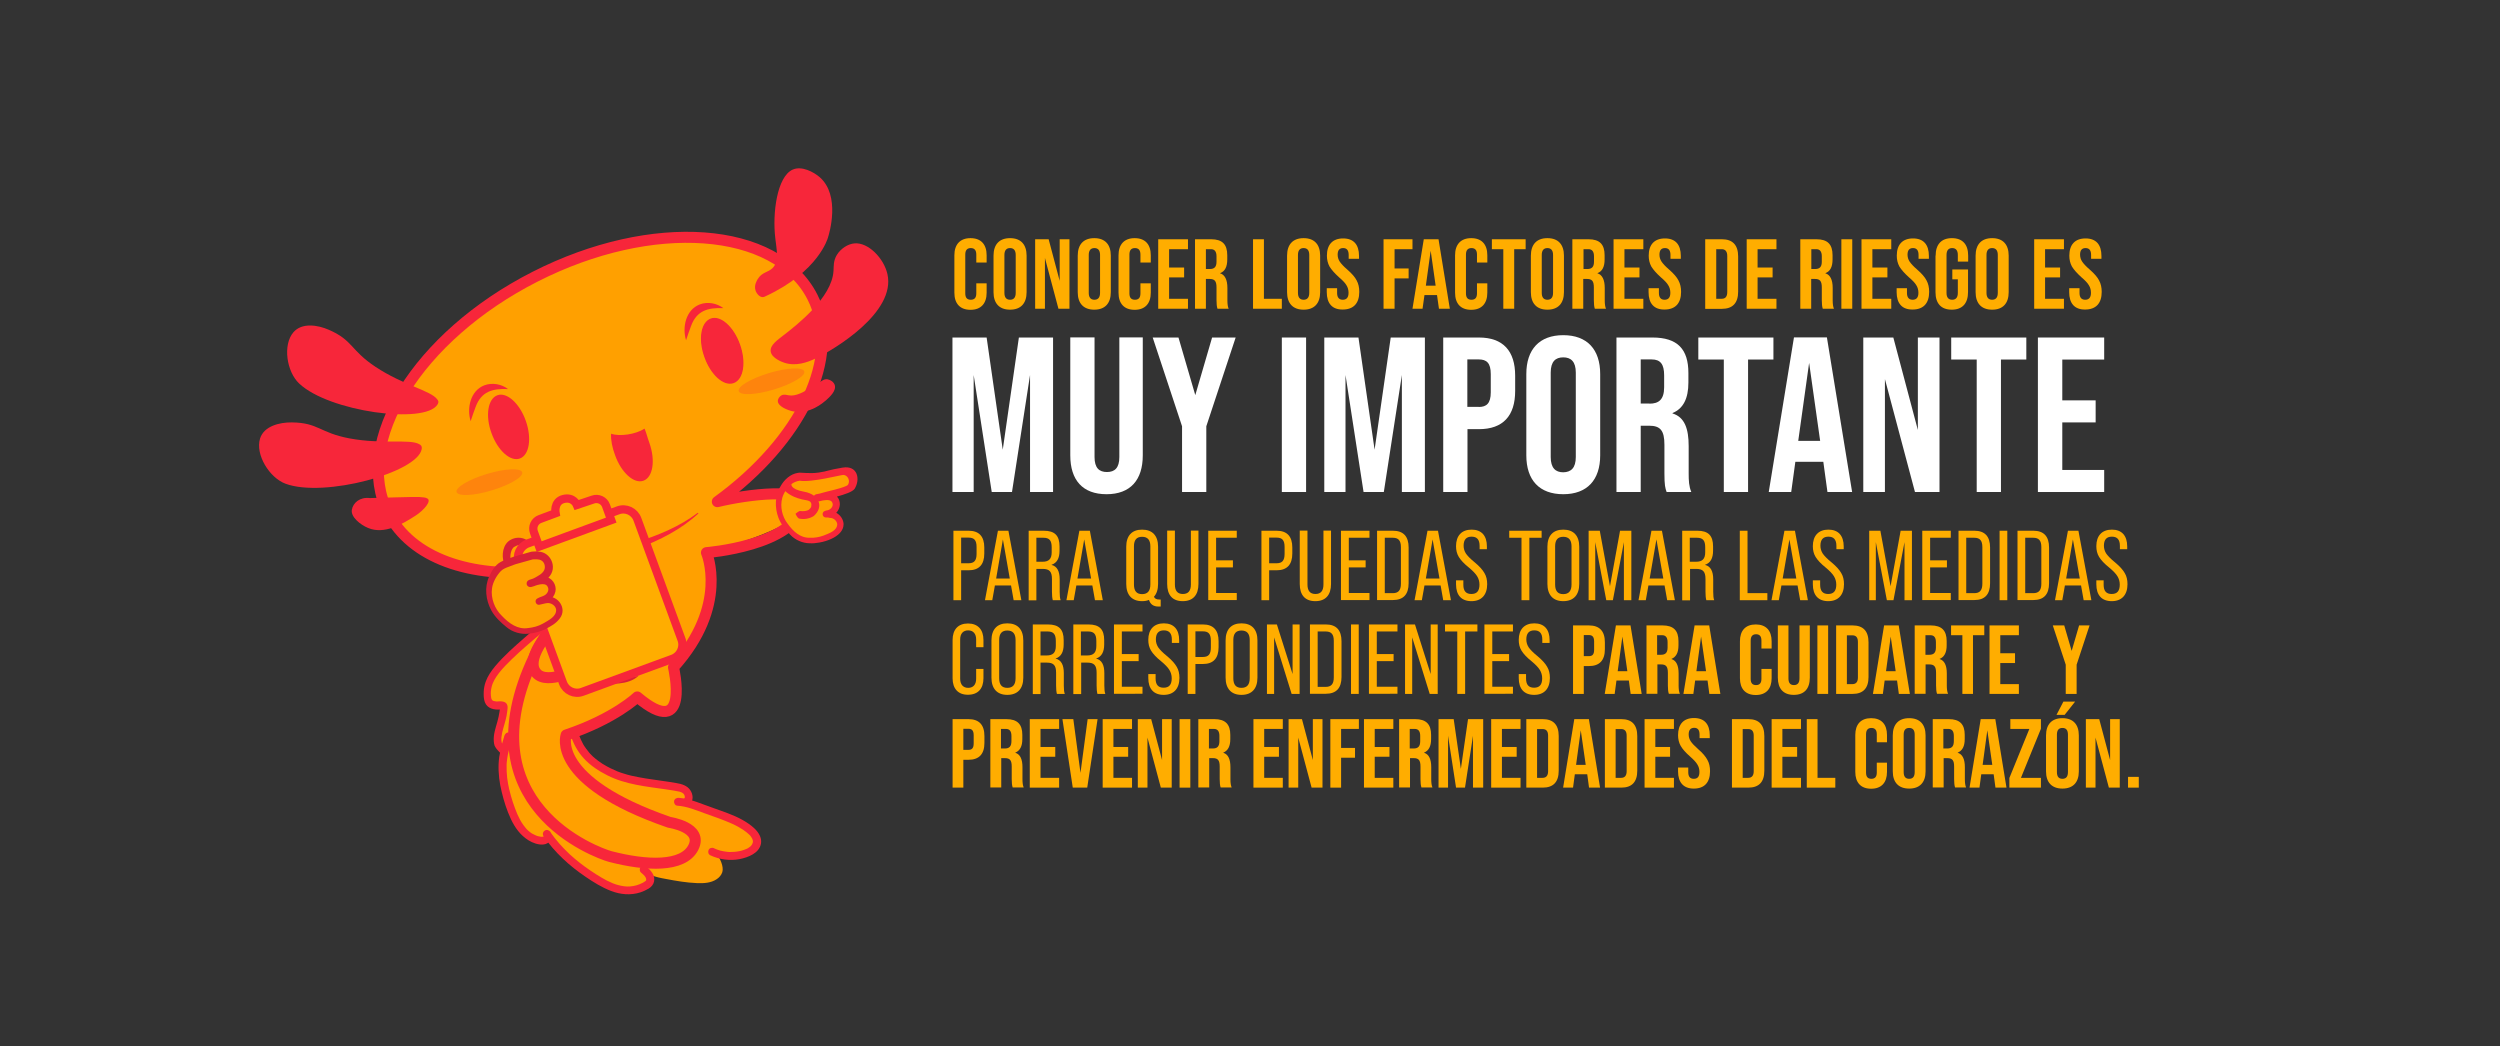<?xml version="1.0" encoding="utf-8"?>
<!-- Generator: Adobe Illustrator 25.0.0, SVG Export Plug-In . SVG Version: 6.00 Build 0)  -->
<svg version="1.1" id="Layer_1" xmlns="http://www.w3.org/2000/svg" xmlns:xlink="http://www.w3.org/1999/xlink" x="0px" y="0px"
	 viewBox="0 0 1814 759" style="enable-background:new 0 0 1814 759;" xml:space="preserve">
<rect x="0" y="0" width="1814" height="759" fill="#333333" stroke="none"/>
<style type="text/css">
	.st0{fill:#FFA000;}
	.st1{fill:none;stroke:#F7263A;stroke-width:8;stroke-linecap:round;stroke-linejoin:round;stroke-miterlimit:10;}
	.st2{fill:none;stroke:#F7263A;stroke-width:8;stroke-miterlimit:10;}
	.st3{fill:#F7263A;}
	.st4{opacity:0.23;fill:#F7263A;}
	.st5{fill:#DA2037;}
	.st6{fill:#DA2037;stroke:#F7263A;stroke-miterlimit:10;}
	.st7{fill:#FFAD00;stroke:#F7263A;stroke-width:6;stroke-miterlimit:10;}
	.st8{fill:#FFAD00;}
	.st9{fill:#FFFFFF;}
</style>
<g>
	<path class="st0" d="M377.9,600.9c3.4,4.4,8.2,8,13.7,8.9c1.5,0.3,3.2,0.3,4.5-0.6c0.6-0.4,1.1-1.2,1.3-2l1.6,0.8
		c9.2,12.3,21.4,22.3,34.6,30.3c6.6,4,13.8,7.6,21.5,7.7c4.8,0.1,9.6-1.1,13.7-3.6c0.9-0.5,1.7-1.1,2.3-2c1.1-1.6,0.8-3.8-0.1-5.4
		l1.1-0.2c3.5,1.6,7.4,2.3,11.2,3c7.4,1.4,14.9,2.7,22.5,3c5,0.2,10.2-0.1,14.3-2.9c1.8-1.2,3.3-2.9,4-5c1.3-4.2-1.8-10.3-4.4-14
		c7.1,2.5,15.1,2.4,22.1-0.4c3.6-1.4,7.3-4.2,7.5-8c0.2-3-1.9-5.7-4.2-7.8c-6.4-5.8-14.8-8.9-22.9-11.9c-4.5-1.7-9.1-3.3-13.6-5
		c-3.9-1.4-7.9-2.9-12-3.7l-0.7-1.4l2.5,0.7c2.2-2,1.4-6-0.9-8c-2.3-2-5.5-2.5-8.4-3c-14.9-2.5-32.2-3.5-45.7-10
		c-13.5-6.6-23.4-16.4-27.6-30.8l-9.1-84c-6.3,3.8-12,8.5-17.6,13.3c-8.5,7.2-17,14.5-24.6,22.7c-4,4.2-7.8,8.9-9.5,14.4
		c-1,3.1-1.3,6.5-0.9,9.8c0.2,1.2,0.4,2.4,1.1,3.4c1.7,2.4,5.1,2.6,8,2.3c1-0.1,2.4,0,2.7,0.9c0.1,0.3,0.1,0.5,0,0.8
		c-0.2,3.1-0.7,6.1-1.5,9c-1.5,5.6-3.9,11.3-2.6,16.9c0.3,1.2,3.3,4.6,4.4,5.1l0,0c-0.5,2.2-0.9,4.4-1.2,6.6
		c-1.3,11.8,1.5,23.7,5.5,34.8C372.3,591.3,374.5,596.5,377.9,600.9"/>
	<path class="st0" d="M387.5,476.8c0,0,8.1-21,27.8-36.3c0,0-57.3,37.1-22.7-26c-51.1,5.2-94.1-9.4-110.9-42.3
		c-26.2-51.4,21.5-128.2,106.5-171.4c85-43.3,175.1-36.7,201.3,14.7c22,43.2-8.2,104.4-69,148.5c23.2-3.2,66.9-7.3,62.4,4.5
		c-6.1,16-70.3,32.4-70.3,32.4s16.7,38.2-23.9,83.2c0,0,12.8,54.4-26.3,21.5c0,0-16.3,15.8-51.6,27.6c0,0-12.2,33.3,74.9,63.4
		c0,0,24.8,3.6,17.4,18.2c-7.4,14.6-34.1,13.4-60.3,6.6C432.9,618.8,336.5,583.9,387.5,476.8"/>
	<path class="st1" d="M387.5,476.8c0,0,8.1-21,27.8-36.3c0,0-57.3,37.1-22.7-26c-51.1,5.2-94.1-9.4-110.9-42.3
		c-26.2-51.4,21.5-128.2,106.5-171.4c85-43.3,175.1-36.7,201.3,14.7c22,43.2-8.2,104.4-69,148.5c22.6-5.5,64-10.3,61.8,2.2
		c-5.3,29.7-69.7,34.8-69.7,34.8s16.7,38.2-23.9,83.2c0,0,12.8,54.4-26.3,21.5c0,0-16.3,15.8-51.6,27.6c0,0-12.2,33.3,74.9,63.4
		c0,0,24.8,3.6,17.4,18.2c-7.4,14.6-34.1,13.4-60.3,6.6C432.9,618.8,336.5,583.9,387.5,476.8z"/>
	<path class="st0" d="M421.5,484.4c0,0-24.2,13.4-32.3,4c-8.1-9.5,5.7-27.8,22.3-44.8"/>
	<path class="st2" d="M421.5,484.4c0,0-24.2,13.4-32.3,4c-8.1-9.5,5.7-27.8,22.3-44.8"/>
	<path class="st3" d="M304.2,322.3c-6.9-4-26.4,0.3-50.6-4.2c-21.8-4.1-22.5-11.4-41.9-11.6c-8.7-0.1-20.2,2.6-23,11.7
		c-3.6,11.6,6.8,28.5,18.5,32.8c28.1,10.4,96-8.2,98.8-25.2C306.3,323.4,305.2,322.9,304.2,322.3"/>
	<path class="st3" d="M317.2,289.7c-4.8-6.4-24.3-10-44.7-23.5c-18.4-12.2-16.2-19.2-33.9-26.9c-8-3.5-19.5-5.4-25.7,1.8
		c-7.9,9.2-4.9,28.7,4.2,37.2c21.7,20.5,91.1,29.8,100.3,15.3C318.7,291.5,317.9,290.6,317.2,289.7"/>
	<path class="st3" d="M268.4,361.4c-7.3-0.9-12.2,3.4-13.1,8.5c-0.9,5.1,6,10.8,11.8,13.2c11.7,4.9,24.6-2.6,34.5-9
		c6-3.9,12-10.8,8.3-12.5c-1.2-0.8-3.6-0.7-5.9-1C301.9,360.4,269,361.4,268.4,361.4"/>
	<path class="st3" d="M548.2,210.7c-1.2-3.7,1-7.2,1.6-8.2c3.1-5.1,7.5-4.8,10.7-7.9c5.1-4.9,2.9-14.1,2.1-21.4
		c-2.3-18.7,1.3-45,12.5-50.1c6.6-3,15.3,1.7,19.6,5.4c15.4,13.3,7,41.2,6,44.1c0,0-6.6,24.5-45.3,42.4c-0.3,0.1-1,0.6-2,0.6
		C551.1,215.6,548.9,213,548.2,210.7"/>
	<path class="st3" d="M591.2,279.6c-7.9,4.8-13.6,8.3-19.2,7.2c-1.2-0.2-3.2-0.9-5,0.1c-1.5,0.8-2.7,2.7-2.6,4.3
		c0.2,3.6,6.7,6.4,11.1,7.3c12.1,2.4,22-6.5,23.8-8c2.6-2.3,7.7-6.9,6.4-11.1c-0.7-2.2-3-3.8-5.3-4.2
		C597.6,274.8,596.1,276.7,591.2,279.6"/>
	<path class="st3" d="M404.9,443.7c-8.7,5.3-16.4,12.1-24,18.8c-7.5,6.5-15.1,13.2-21.6,20.9c-2.8,3.4-5.4,7.1-6.9,11.3
		c-0.8,2.3-1.3,4.6-1.4,7c-0.1,2.5-0.1,5.4,0.8,7.8c1.8,4.7,6.8,5.7,11.3,5.3c0.2,0,0.5,0,0.7-0.1c0.8-0.1-0.6,0,0.2,0
		c0.2,0,0.4,0.2-0.1,0c-0.4-0.2-1.2-1-1-1.6c-0.2,0.4-0.1,1.2-0.2,1.6c-0.1,0.7-0.2,1.3-0.3,2c-0.3,2.3-0.9,4.6-1.5,6.9
		c-1.3,4.7-3,9.4-2.6,14.3c0.1,1,0.2,2.2,0.6,3.2c0.4,0.9,0.9,1.6,1.5,2.4c1.2,1.4,2.5,3.1,4.2,3.9c1.4,0.7,3.3,0,3.8-1.5
		c0.6-1.5,0-3.1-1.5-3.8c-0.4-0.2,0.6,0.5,0.2,0.1c-0.1-0.1-0.2-0.1-0.2-0.2c-0.3-0.2-0.5-0.4-0.8-0.7c-0.1-0.1-0.2-0.2-0.4-0.4
		c0.5,0.5,0.1,0.1,0,0c-0.3-0.3-0.5-0.6-0.8-0.9c-0.2-0.3-0.4-0.5-0.6-0.8c-0.1-0.1-0.2-0.3-0.3-0.5c-0.4-0.5,0.3,0.5,0.1,0.2
		c0,0-0.1-0.3-0.1-0.3c0.1,0,0.1,0.7,0,0c-0.1-0.5-0.1-1-0.2-1.6c0-0.5,0-0.9,0-1.4c0,0.6,0-0.4,0-0.4c0-0.2,0-0.5,0.1-0.7
		c0.1-1,0.3-2,0.5-3c0.4-2,1.1-4,1.6-5.9c0.6-2.1,1.2-4.2,1.6-6.4c0.2-1.1,0.4-2.3,0.5-3.4c0.2-1.4,0.4-2.8,0-4.1
		c-0.8-2.7-3.8-2.9-6.2-2.8c-0.4,0-0.9,0.1-1.3,0.1c-0.1,0-0.9,0-0.3,0c-0.2,0-0.4,0-0.6-0.1c-0.4,0-0.8-0.2-1.2-0.2
		c-0.4-0.1,0.6,0.3-0.1,0c-0.2-0.1-0.4-0.2-0.7-0.3c-0.6-0.3,0.3,0.3-0.2-0.1c-0.1-0.1-0.2-0.2-0.4-0.3c0.5,0.4,0-0.1-0.1-0.2
		c-0.5-0.7,0,0.1-0.2-0.3c-0.1-0.3-0.2-0.5-0.3-0.8c0.1,0.4-0.1-0.3-0.1-0.4c-0.1-0.6-0.2-1.1-0.2-1.7c-0.2-2.1,0-3.8,0.5-6
		c0.8-3.7,3-7.2,5.4-10.3c2.8-3.6,6-6.8,9.3-10c3.3-3.2,6.8-6.4,10.4-9.5c4.1-3.6,8.3-7.2,12.6-10.7c4.3-3.5,8.7-6.9,13.4-9.8
		c1.3-0.8,1.6-2.9,0.6-4.1C407.9,443,406.3,442.8,404.9,443.7"/>
	<path class="st3" d="M366,533.8c-2,6.7-3.9,13.4-4.2,20.3c-0.3,7.1,0.6,14,2.3,20.8c1.6,6.6,3.7,13.2,6.6,19.4
		c2.9,6.2,6.9,11.8,12.9,15.5c3,1.8,6.7,3.2,10.3,3c2.4-0.1,4.5-1.3,5.7-3.4c1-1.8,1-4.4-0.4-6c-1-1.1-2.7-1.7-4.1-0.6
		c-1.3,1-1.6,2.7-0.6,4.1c8.1,11.7,18.7,21.4,30.4,29.3c5.7,3.9,11.8,7.7,18.3,10.2c6.9,2.7,14.3,3.4,21.5,1.1
		c2.1-0.7,4-1.6,5.9-2.7c2-1.2,3.5-2.9,4-5.2c1-4.6-2.5-8.2-5.7-10.9c-1.2-1-3.2-0.8-4.1,0.4c-0.9,1.3-0.8,3.1,0.4,4.1
		c0.6,0.5,1.2,1,1.8,1.6c0.4,0.4,0.9,0.9,1.3,1.6c0.1,0.1,0.3,0.7,0.2,0.3c-0.2-0.3,0.1,0.2,0.1,0.3c0.1,0.2,0.3,0.9,0.2,0.4
		c0.1,0.3,0.1,0.7,0.1,1c0-0.5-0.1,0.3-0.1,0.5c0.2-0.6,0,0-0.1,0c0.1,0,0.4-0.6,0,0.1c0,0-0.4,0.4-0.1,0.1
		c-0.1,0.1-0.2,0.2-0.4,0.3c-0.3,0.2-0.6,0.4-0.9,0.6c-0.2,0.1-0.4,0.2-0.5,0.3c-0.9,0.5,0.2-0.1-0.3,0.2c-1.5,0.8-3.1,1.4-4.7,1.9
		c-1.3,0.4-2.9,0.6-4.5,0.8c-1.8,0.1-2.6,0.1-4.3-0.1c-1.5-0.2-3-0.5-4.5-0.9c-0.2-0.1-0.4-0.1-0.6-0.2c-0.5-0.1,0.3,0.1-0.1,0
		c-0.3-0.1-0.7-0.2-1-0.3c-0.7-0.3-1.5-0.5-2.2-0.8c-2.9-1.2-5.6-2.6-8.3-4.2c-0.6-0.4-1.3-0.8-1.9-1.2c-0.2-0.1-0.4-0.2-0.5-0.3
		c-0.3-0.2-0.1-0.1,0,0c-0.4-0.2-0.8-0.5-1.2-0.7c-1.4-0.9-2.7-1.8-4.1-2.7c-5.4-3.6-10.5-7.6-15.3-12c-5.2-4.9-9.9-10.1-14.1-16.2
		c-1.6,1.1-3.1,2.3-4.7,3.4c0.2,0.3,0,0.2,0-0.1c0,0,0.1,0.5,0,0.1c-0.1-0.4,0,0.1,0,0.1c0-0.1,0-0.2,0-0.3c0,0.1,0,0.2,0,0.2
		c0,0,0.1-0.5,0-0.1c-0.1,0.3,0-0.1,0.1-0.1c-0.1,0.1-0.1,0.1-0.2,0.2c0.1-0.1,0.1-0.1,0.2-0.2c0,0-0.4,0.3,0,0.1
		c-0.2,0.1-0.4,0.2-0.6,0.2c0.1,0,0.4-0.1,0,0c-0.4,0.1-0.7,0.1-1.1,0.1c0.3,0-0.5-0.1-0.7-0.1c-0.4-0.1-0.7-0.1-1.1-0.2
		c-0.3-0.1-0.6-0.2-0.9-0.2c0.4,0.1-0.2-0.1-0.3-0.1c-0.7-0.2-1.3-0.5-1.9-0.8c-0.5-0.3-1.1-0.5-1.6-0.8c-0.5-0.3-0.2-0.1-0.1,0
		c-0.1-0.1-0.2-0.2-0.3-0.2c-0.3-0.2-0.6-0.4-0.9-0.6c-1.1-0.8-2.1-1.7-3.1-2.7c-0.4-0.4,0.1,0.1-0.2-0.3c-0.2-0.2-0.4-0.5-0.6-0.7
		c-0.5-0.6-1-1.2-1.4-1.8c-1.9-2.6-3.1-5-4.4-7.9c-2.4-5.7-4.4-11.7-5.8-17.7c0,0-0.2-0.7-0.1-0.4c0.1,0.2-0.1-0.3-0.1-0.3
		c-0.1-0.4-0.2-0.7-0.2-1.1c-0.2-0.8-0.3-1.6-0.5-2.4c-0.3-1.5-0.5-3-0.7-4.5c-0.3-3-0.5-6-0.4-9c0,0.3,0-0.2,0-0.2
		c0-0.2,0-0.4,0-0.6c0-0.4,0.1-0.9,0.1-1.3c0.1-0.9,0.2-1.7,0.3-2.6c0.2-1.8,0.6-3.5,1-5.3c0.8-3.5,1.8-6.9,2.8-10.4
		c0.4-1.5-1-3.2-2.4-3.4C367.7,531.2,366.5,532.3,366,533.8"/>
	<path class="st3" d="M491.4,584.6c7.1,0.5,13.2,3.1,19.8,5.5c6.7,2.4,13.5,4.7,20,7.6c1.5,0.7,3,1.4,4.4,2.2
		c1.6,0.9,2.4,1.4,3.9,2.4c1.3,0.9,2.6,1.9,3.8,3c0.7,0.6,0.8,0.7,1.4,1.5c0.2,0.3,0.4,0.6,0.6,0.9c0.1,0.2,0.2,0.3,0.3,0.5
		c0.5,0.7-0.1-0.4,0.2,0.4c0.1,0.3,0.3,0.6,0.4,1c0.1,0.5,0-0.4,0,0.1c0,0.2,0.1,0.4,0.1,0.6c0,0.1,0,0.7,0,0.3c0-0.3,0,0.2,0,0.3
		c0,0.1,0,0.2-0.1,0.4c-0.1,0.7,0.2-0.5,0,0.2c-0.1,0.3-0.2,0.6-0.4,0.9c0,0-0.2,0.4,0,0.1c0.2-0.3-0.1,0.1-0.1,0.2
		c-0.2,0.3-0.4,0.5-0.6,0.8c-0.1,0.1-0.2,0.2-0.3,0.4c-0.2,0.2,0.3-0.3-0.1,0.1c-0.5,0.4-1.1,0.8-1.6,1.2c-0.1,0.1-0.8,0.5-0.5,0.3
		c0.3-0.2-0.1,0.1-0.2,0.1c-0.2,0.1-0.4,0.2-0.6,0.3c-1.4,0.6-2.8,1.1-4.3,1.5c-0.2,0.1-0.4,0.1-0.6,0.1c-0.9,0.2,0.6-0.1-0.4,0.1
		c-0.4,0.1-0.8,0.2-1.2,0.2c-0.9,0.1-1.7,0.3-2.6,0.3c-0.9,0.1-1.9,0.1-2.8,0.1c-0.1,0-0.3,0-0.4,0c0,0-0.9,0-0.4,0
		c-0.4,0-0.9-0.1-1.3-0.1c-1.8-0.2-3.5-0.5-5.2-0.9c-0.2,0-0.4-0.1-0.6-0.2c-0.1,0-0.7-0.2-0.3-0.1c-0.4-0.1-0.8-0.3-1.2-0.4
		c-0.9-0.3-1.7-0.7-2.6-1.1c-1.4-0.6-3.3,0-3.8,1.5c-0.6,1.5,0,3.2,1.5,3.8c6.5,3,13.9,4,20.9,2.7c6.2-1.2,14.6-4.3,15.7-11.5
		c0.6-4.2-1.8-7.9-4.7-10.7c-2.7-2.6-5.8-4.6-9-6.4c-6.5-3.6-13.7-5.9-20.6-8.4c-4.2-1.5-8.4-3.1-12.7-4.6
		c-4.1-1.4-8.3-2.6-12.7-2.9c-1.5-0.1-3.1,0.7-3.4,2.4C488.9,582.7,489.8,584.5,491.4,584.6"/>
	<path class="st3" d="M500.6,583.5c2.8-2.7,2.3-7.2,0.3-10.1c-2.2-3.4-6.4-4.6-10.1-5.2c-7.3-1.3-14.6-2.1-21.9-3.3
		c-3.7-0.6-7.4-1.3-11-2.1c-0.9-0.2-1.8-0.5-2.7-0.7c-0.4-0.1-0.8-0.2-1.3-0.4c-0.2-0.1-0.4-0.1-0.6-0.2c-0.6-0.2,0.1,0.1-0.4-0.1
		c-1.7-0.5-3.5-1.1-5.2-1.8c-3.4-1.4-6.6-3-9.7-4.9c-0.2-0.1-0.3-0.2-0.5-0.3c0.4,0.3-0.1-0.1-0.2-0.1c-0.3-0.2-0.7-0.4-1-0.7
		c-0.7-0.5-1.5-1-2.2-1.5c-1.3-1-2.6-2-3.8-3.1c-0.7-0.6-1.3-1.2-1.9-1.9c-0.1-0.1-0.5-0.5-0.1-0.1c-0.2-0.2-0.3-0.4-0.5-0.6
		c-0.3-0.3-0.6-0.6-0.8-1c-1.2-1.4-2.2-2.8-3.2-4.3c-0.3-0.4-0.5-0.8-0.7-1.2c-0.1-0.2-0.2-0.4-0.3-0.6c-0.3-0.6,0.2,0.4-0.1-0.2
		c-0.4-0.8-0.8-1.6-1.2-2.4c-0.9-1.9-1.6-3.9-2.2-5.9c-0.4-1.5-2.4-2.3-3.7-1.7c-1.5,0.7-2.2,2.2-1.7,3.7c1.9,6.5,5.2,12.6,9.8,17.6
		c4.8,5.2,10.7,9,17,12.2c13.2,6.7,28.2,8.1,42.7,10.2c1.9,0.3,3.9,0.6,5.8,0.9c1,0.2,2.1,0.4,3.1,0.6c0.2,0,0.4,0.1,0.6,0.1
		c-0.5-0.1,0.3,0.1,0.4,0.1c0.4,0.2,0.9,0.3,1.3,0.5c0.2,0.1,0.3,0.2,0.5,0.3c-0.4-0.3,0.2,0.2,0.3,0.2c0.2,0.1,0.4,0.3,0.5,0.4
		c0.1,0.1,0.2,0.1,0.2,0.2c-0.2-0.3-0.3-0.3-0.1-0.1c0.1,0.1,0.2,0.2,0.3,0.4c0.1,0.1,0.5,0.7,0.2,0.3c-0.3-0.4,0.1,0.2,0.1,0.3
		c0.1,0.2,0.2,0.4,0.2,0.6c0.1,0.2,0.1,0.5,0-0.1c0,0.2,0.1,0.4,0.1,0.7c0,0.1,0,0.3,0,0.4c-0.1-0.7,0-0.1,0,0.1
		c0,0.1-0.1,0.3-0.1,0.4c0.1-0.7,0-0.1-0.1,0.1c-0.2,0.5,0.3-0.2,0,0c-0.2,0.1-0.4,0.4-0.5,0.6c-1.1,1.1-0.7,3.2,0.4,4.1
		C498,585,499.5,584.7,500.6,583.5"/>
	<path class="st0" d="M506.6,372.3c0,0-28.5,27.1-93.8,34.2"/>
	<path class="st3" d="M506.8,372.5c-12.5,11.7-28.1,19.4-43.9,25.5c-15.9,6.4-32.9,9.9-50.1,8.7l-0.1-0.6c4.1-1.4,8.2-2.4,12.2-3.4
		c12-3.4,24.4-5.7,36.4-9.1c15.9-5,31.6-11.4,45-21.5L506.8,372.5z"/>
	<path class="st4" d="M536,283.8c1,3.3,12.4,2.8,25.6-1.2c13.1-4,23-9.8,22-13.1c-1-3.3-12.4-2.8-25.6,1.2
		C544.8,274.7,535,280.5,536,283.8"/>
	<path class="st4" d="M331.3,357c1,3.3,12.4,2.8,25.6-1.2c13.1-4,23-9.8,22-13.1c-1-3.3-12.4-2.8-25.6,1.2
		C340.2,347.9,330.3,353.7,331.3,357"/>
	<path class="st3" d="M568.5,243.3c9.7-7.5,35.2-27.3,36.3-46.8c0.2-3.2-0.2-7.2,2.4-11.5c2.8-4.6,8-8,12.8-8.4
		c10-0.9,21.3,10.8,23.9,22.2c6.4,27.8-38.3,54.7-52.3,61.4c-5.7,2.7-14.1,5.8-22.5,3c-0.9-0.3-9.3-3.1-9.9-8.3
		C558.7,250.4,564,246.8,568.5,243.3"/>
	<path class="st0" d="M463.3,490.4c0,0-8.9,5.9-25,1.8c-16-4.1-27.5-16.9-27.5-16.9"/>
	<path class="st5" d="M463.3,490.4c-3.7,3.5-9,5-14,5.5c-15.3,1.1-30.6-7.6-38.4-20.6c4.2,2.7,8.3,5.2,12.4,7.4
		C435.5,489.4,449.3,493.8,463.3,490.4"/>
	<path class="st0" d="M587.6,392.7c3,0.1,5.8-0.3,6-0.4c2-0.3,5.4-1.3,9.3-3.2c3-1.5,6.2-3.7,6.8-7.1c0.6-3.2-1.7-6.4-4.6-7.6
		c-2.8-1.2-5.2-0.3-8-0.2c1.8-0.7,3.9-0.7,5.7-1.7c2.2-1.2,4-3.4,3.9-5.9c-0.1-2.9-1.5-5.1-4.3-5.7c-2.8-0.6-6.8,0.1-9.6,0.7
		c3.7-0.5,3.4-0.6,6.9-2c2.2-0.9,16.5-3.9,17.9-6c2-3,1.4-7.5-1.3-9.8c-1.6-1.4-3.8-2-6-2.1c-2.2-0.1-12.6,1.5-14.8,1.8
		c-3.3,0.5-6.5,0.9-9.8,1.4c-2.5,0.4-4.4,0.9-4.8,1c-5,1.1-8,1.5-13,9.3c-4.8,7.5-3.5,18.4,1.4,25.3
		C575.9,389.9,580.5,392.4,587.6,392.7"/>
	<path class="st3" d="M611.4,339.3c-11,1.8-10.1,2.5-17.4,3.6c-7,1-13-0.3-15,0.2c-5.5,0.8-10.1,5.1-12.6,9.7
		c-4.3,6.7-4.3,15.6-1.6,22.8c1.8,4.8,5.1,8.7,8.6,12.4c3.5,3.8,9,6.2,14.2,6.2c8,0.5,24.7-4,24.5-14c-0.2-3.5-2.4-6.5-5.3-8.1
		c3-3.2,3.7-8.3,0.5-11.8c5.4-1.5,11.1-3.3,12.8-5.6C624.4,347.8,622.4,337.5,611.4,339.3z M615.3,351.7c-1.2,2.1-17.4,5.3-19.7,6.2
		c-0.1,0-0.2,0-0.2,0.1c-0.9,0.2-1.8,0.4-2.9,0.6c0,0,0,0,0,0l0,0c-0.1,0-0.1,0-0.2,0c-1.4,0.3-2.4,1.7-2.1,3.2
		c0.9,3.2,4.4,1.9,7,1.3c0,0,0,0,0.1,0c2.9-0.5,6-0.5,6.7,1.8c0.8,2-0.6,4.1-2.5,5c-1.7,0.8-0.9,0-3.1,0.9c-2.5,1-1.7,4.8,1,4.7
		c2.1-0.1,1.6,0.2,3,0.3c2.5,0,5,2.2,5.1,4.7c-0.2,4.6-5.7,6.4-9.9,8.1c-3.3,1.2-6.5,1.7-9.9,1.6c-7.1,0.2-12.2-4.7-16.1-10.1
		c-4.1-5.2-5.7-12.5-4-18.8c0.6-2.1,1.5-3.9,2.8-5.7c2.7-3.8,5.1-6,9.8-6.8c8.8,1.5,30.8-4.5,32-4.2
		C615.5,345.1,617,349.1,615.3,351.7z"/>
	<path class="st0" d="M384.4,402.8c0.2-1.7,0.2-3.5-0.4-5.2c-0.5-1.7-1.6-3.2-3.2-4c-0.9-0.5-1.9-0.7-2.9-0.8
		c-0.9-0.1-1.8-0.1-2.7,0c-0.8,0.1-1.6,0.5-2.3,0.8c-0.9,0.4-1.7,0.8-2.4,1.4c-0.7,0.6-1.2,1.4-1.6,2.3c-1.6,3.2-1.8,7-0.8,10.4"/>
	<path class="st5" d="M382.9,402.6c0-3.8-1.1-7.1-4.9-7.2c-1.2-0.1-1.9,0-3,0.5c-0.8,0.4-2.1,0.9-2.6,1.5c-2,2.3-2.5,6.6-1.7,9.6
		l-5,1.6c-2-5.7-0.9-14,5-17c5.9-3.3,14.5-0.7,15.4,6.5c0.3,1.7,0.1,3.4-0.2,4.9L382.9,402.6z"/>
	<path class="st6" d="M511.6,259c4.5,12.7,13.8,21,20.6,18.5c6.9-2.5,8.8-14.7,4.3-27.4c-4.5-12.7-13.8-21-20.6-18.5
		C509,234.1,507,246.3,511.6,259"/>
	<path class="st3" d="M446.3,330.3c4.5,12.7,13.8,21,20.6,18.5c6.9-2.5,8.8-14.7,4.3-27.4c-1.7-4.7-1.9-6.4-3.5-10.4
		c-6.4,4.2-18.1,5.9-24.3,3.7C443.1,319.3,444.3,325,446.3,330.3"/>
	<path class="st3" d="M511.6,259c4.5,12.7,13.8,21,20.6,18.5c6.9-2.5,8.8-14.7,4.3-27.4c-4.5-12.7-13.8-21-20.6-18.5
		C509,234.1,507,246.3,511.6,259z"/>
	<path class="st3" d="M524.9,223.6c-11.3-0.5-19.4,1.8-23.5,13c-1.3,3.2-2.3,6.6-3.6,10.3c-2.9-9.4-0.2-22.1,9.9-26
		C513.4,218.7,520.2,220,524.9,223.6"/>
	<path class="st3" d="M356.6,314.2c4.5,12.7,13.8,21,20.6,18.5c6.9-2.5,8.8-14.7,4.3-27.4c-4.5-12.7-13.8-21-20.6-18.5
		C354,289.3,352,301.6,356.6,314.2"/>
	<path class="st3" d="M368.6,282.3c-11.3-0.5-19.4,1.8-23.5,13c-1.3,3.2-2.3,6.6-3.6,10.3c-2.9-9.4-0.2-22.1,9.9-26
		C357.2,277.4,364,278.7,368.6,282.3"/>
	<path class="st3" d="M583.5,356.8c10.8,1.9,14.6,10.8,7,17.6c-3.3,2.1-7.1,2.6-10.6,1.9c-1.3-0.3-2.7-3.5-2.7-3.5s2.5-2.1,3.3-2
		c2.3,0.3,4.9,0.1,6.5-1c0.5-0.4,1.4-1.4,1.6-2.1c1-4.8-2.6-4.4-6.5-5.3c-9.4-2.1-13-6.8-13-6.8l5.2-4.6
		C574.2,350.9,572.8,354.9,583.5,356.8z"/>
	<path class="st7" d="M488,478l-65.5,24c-5.6,2.1-11.9-0.8-14-6.5l-32-87.2c-2.1-5.6,0.8-11.9,6.5-14l65.5-24
		c5.6-2.1,11.9,0.8,14,6.5l32,87.2C496.6,469.6,493.7,475.9,488,478z"/>
	<path class="st7" d="M391.2,396.6l-3.8-10.5c-1.4-3.9,0.6-8.1,4.4-9.5l11.3-4.2c0,0-1.6-8.4,5.7-10.3c7.3-1.9,9.8,4.3,9.8,4.3
		l11.6-3.9c3.9-1.4,8.1,0.6,9.5,4.4l3.8,10.5L391.2,396.6z"/>
	<path class="st0" d="M383.5,457.8c3.3-0.3,6.2-1.2,6.4-1.2c2.1-0.6,5.7-2.2,9.7-4.8c3.1-2,6.2-4.9,6.3-8.6c0.1-3.5-2.7-6.7-6.1-7.6
		c-3.2-0.9-5.7,0.4-8.7,0.9c1.9-1.1,4.1-1.3,5.9-2.6c2.2-1.6,3.9-4.3,3.4-7c-0.5-3.1-2.4-5.3-5.5-5.5c-3.1-0.2-7.3,1.1-10.3,2.2
		c3.9-1.1,3.6-1.1,7.1-3.1c2.3-1.3,4.5-3,5.7-5.3c1.7-3.6,0.5-8.3-2.8-10.4c-2-1.3-4.4-1.6-6.8-1.4c-2.5,0.2-0.5-0.2-2.9,0.4
		l-10.4,2.9c-2.7,0.8-4.7,1.6-5.1,1.8c-5.2,1.9-8.4,2.8-12.8,11.9c-4.2,8.8-1.2,20.4,5.1,27.2C370.5,456.4,375.9,458.5,383.5,457.8"
		/>
	<path class="st5" d="M383.3,455.7c3.7-0.4,7.2-1.3,10.6-3.2c4.3-2.5,10.1-5.2,9.6-10.4c-0.5-2.7-3.6-4.8-6.4-4.5
		c-1.5,0.1-3.4,0.8-5.7,1.2c-2.6,0.5-3.9-3.2-1.6-4.5c2.2-1.3,3.9-1.4,5.6-2.5c2-1.3,3.2-3.9,2-6c-1.8-3.9-8.6-0.9-11.8,0.1
		l-1.7-5.1c2.7-0.7,4.2-1.5,6.6-3c2-1.1,3.7-2.6,4.4-4.2c1-2.2,0.3-5.5-1.9-6.8c-1.9-1.3-4.5-0.9-6.8-0.9c0.1,0,0.1,0,0.3,0
		c0.2,0,0.3,0,0.4-0.1c-2.1,0.6-8.5,2.4-10.7,3c-2.2,0.5-5.1,1.7-7.2,2.5c-2.5,0.9-4.2,1.7-5.7,3.2c-3,3.2-5.7,7.9-6.3,12.4
		c-1,7.1,1.9,14.9,7.1,19.9C369.3,452.3,375.7,457,383.3,455.7 M383.7,459.8c-5.6,0.7-11.8-1.1-16.1-4.7c-4.3-3.5-8.4-7.3-11.1-12.2
		c-4-7.3-5.2-16.9-1.5-24.7c1.7-3.8,4.2-8.2,8.2-10.4c5.7-3.1,13-4.8,19.2-6.6c0.8-0.2,2.4-0.7,3.2-0.9c0.4-0.1,0.9-0.1,1.3-0.1
		c1.5-0.1,2.9-0.2,4.4,0.1c7.4,0.6,12.1,9.1,8.8,15.8c-1.6,3.2-4.3,5.1-6.8,6.5c-2.1,1.3-5.4,2.8-7.8,3.3c-1.4,0.4-2.9-0.4-3.3-1.8
		c-0.4-1.4,0.4-2.8,1.7-3.3c3.5-1.2,7.4-2.5,11.4-2.2c5.2,0.2,8.8,5.8,7.7,10.7c-0.7,2.9-2.3,5-4.6,6.6c-1.7,1.2-4.5,1.8-6,2.6
		l-1.5-4.5c1.7-0.2,3.6-0.9,6-1.1c8.3-0.7,14.7,8.8,9.3,15.8c-2.7,3.7-6.5,5.7-10.3,7.7C392.2,458.3,387.9,459.4,383.7,459.8"/>
</g>
<g>
	<g>
		<path class="st8" d="M692.5,185.2c0-7.8,4.1-12.4,11.7-12.4c7.6,0,11.7,4.5,11.7,12.4v5.3h-7.5v-5.8c0-3.1-1.3-4.7-4-4.7
			c-2.7,0-4,1.6-4,4.7v28.2c0,3.1,1.3,4.6,4,4.6c2.7,0,4-1.5,4-4.6v-7.3h7.5v6.8c0,7.8-4.1,12.4-11.7,12.4
			c-7.6,0-11.7-4.5-11.7-12.4V185.2z"/>
		<path class="st8" d="M720.9,185.5c0-8.1,4.2-12.7,12-12.7c7.8,0,12,4.6,12,12.7V212c0,8.1-4.2,12.7-12,12.7c-7.8,0-12-4.6-12-12.7
			V185.5z M737,185c0-3.3-1.4-5-4.1-5s-4.1,1.7-4.1,5v27.5c0,3.3,1.4,5,4.1,5s4.1-1.7,4.1-5V185z"/>
		<path class="st8" d="M751.1,224v-50.4h9.8l8,30.2v-30.2h7.1V224h-8l-9.8-36.8V224H751.1z"/>
		<path class="st8" d="M782,185.5c0-8.1,4.2-12.7,12-12.7c7.8,0,12,4.6,12,12.7V212c0,8.1-4.2,12.7-12,12.7c-7.8,0-12-4.6-12-12.7
			V185.5z M798.2,185c0-3.3-1.4-5-4.1-5s-4.1,1.7-4.1,5v27.5c0,3.3,1.4,5,4.1,5s4.1-1.7,4.1-5V185z"/>
		<path class="st8" d="M811.6,185.2c0-7.8,4.1-12.4,11.7-12.4c7.6,0,11.7,4.5,11.7,12.4v5.3h-7.5v-5.8c0-3.1-1.3-4.7-4-4.7
			c-2.7,0-4,1.6-4,4.7v28.2c0,3.1,1.3,4.6,4,4.6c2.7,0,4-1.5,4-4.6v-7.3h7.5v6.8c0,7.8-4.1,12.4-11.7,12.4
			c-7.6,0-11.7-4.5-11.7-12.4V185.2z"/>
		<path class="st8" d="M840.4,224v-50.4H862v7.2h-13.7v13.3h10.9v7.2h-10.9v15.5H862v7.2H840.4z"/>
		<path class="st8" d="M867.1,224v-50.4h11.7c8.1,0,11.7,3.7,11.7,11.6v3.1c0,5.3-1.7,8.6-5.2,9.9v0.1c3.5,1.1,5.3,4.7,5.3,10.7v8.9
			c0,2.7,0.3,4.8,0.9,6.1h-8.1c-0.5-1.4-0.7-3.5-0.7-6.2v-9.2c0-4.6-1.3-6.2-5-6.2H875V224H867.1z M875,195.2h2.9
			c3.2,0,4.8-1.5,4.8-5.3v-3.9c0-3.5-1.4-5.2-4-5.2H875V195.2z"/>
		<path class="st8" d="M909.2,224v-50.4h7.9v43.2h13v7.2H909.2z"/>
		<path class="st8" d="M933.9,185.5c0-8.1,4.2-12.7,12-12.7c7.8,0,12,4.6,12,12.7V212c0,8.1-4.2,12.7-12,12.7c-7.8,0-12-4.6-12-12.7
			V185.5z M950,185c0-3.3-1.4-5-4.1-5s-4.1,1.7-4.1,5v27.5c0,3.3,1.4,5,4.1,5s4.1-1.7,4.1-5V185z"/>
		<path class="st8" d="M962.7,212v-2.9h7.5v3.5c0,3.2,1.4,4.9,4.1,4.9c2.8,0,4.2-1.7,4.2-5c0-2.1-0.5-3.9-1.5-5.5
			c-0.9-1.6-2.7-3.5-5.4-5.8c-3.2-2.9-5.5-5.5-6.9-7.8c-1.3-2.4-1.9-5-1.9-7.9c0-8,4.1-12.5,11.8-12.5c7.6,0,11.5,4.5,11.5,12.7v2.1
			h-7.5V185c0-3.3-1.3-5-4-5c-2.7,0-4,1.6-4,4.8c0,1.8,0.5,3.5,1.5,5c1,1.5,2.8,3.5,5.5,5.8c3.3,2.9,5.6,5.5,6.8,7.9
			c1.3,2.4,1.9,5.1,1.9,8.3c0,8.3-4.2,12.8-12,12.8C966.6,224.7,962.7,220.1,962.7,212z"/>
		<path class="st8" d="M1003.9,224v-50.4h21v7.2h-13v14h10.2v7.2h-10.2v22H1003.9z"/>
		<path class="st8" d="M1044.1,224l-1.4-9.9h-9.1l-1.4,9.9h-7.3l8.2-50.4h10.7l8.2,50.4H1044.1z M1034.6,207.3h7.1l-3.6-25.4
			L1034.6,207.3z"/>
		<path class="st8" d="M1055.8,185.2c0-7.8,4.1-12.4,11.7-12.4c7.6,0,11.7,4.5,11.7,12.4v5.3h-7.5v-5.8c0-3.1-1.3-4.7-4-4.7
			c-2.7,0-4,1.6-4,4.7v28.2c0,3.1,1.3,4.6,4,4.6c2.7,0,4-1.5,4-4.6v-7.3h7.5v6.8c0,7.8-4.1,12.4-11.7,12.4
			c-7.6,0-11.7-4.5-11.7-12.4V185.2z"/>
		<path class="st8" d="M1090.8,224v-43.2h-8.3v-7.2h24.5v7.2h-8.3V224H1090.8z"/>
		<path class="st8" d="M1110.8,185.5c0-8.1,4.2-12.7,12-12.7c7.8,0,12,4.6,12,12.7V212c0,8.1-4.2,12.7-12,12.7
			c-7.8,0-12-4.6-12-12.7V185.5z M1126.9,185c0-3.3-1.4-5-4.1-5s-4.1,1.7-4.1,5v27.5c0,3.3,1.4,5,4.1,5s4.1-1.7,4.1-5V185z"/>
		<path class="st8" d="M1140.9,224v-50.4h11.7c8.1,0,11.7,3.7,11.7,11.6v3.1c0,5.3-1.7,8.6-5.2,9.9v0.1c3.5,1.1,5.3,4.7,5.3,10.7
			v8.9c0,2.7,0.3,4.8,0.9,6.1h-8.1c-0.5-1.4-0.7-3.5-0.7-6.2v-9.2c0-4.6-1.3-6.2-5-6.2h-2.7V224H1140.9z M1148.9,195.2h2.9
			c3.2,0,4.8-1.5,4.8-5.3v-3.9c0-3.5-1.4-5.2-4-5.2h-3.6V195.2z"/>
		<path class="st8" d="M1170.8,224v-50.4h21.6v7.2h-13.7v13.3h10.9v7.2h-10.9v15.5h13.7v7.2H1170.8z"/>
		<path class="st8" d="M1196.2,212v-2.9h7.5v3.5c0,3.2,1.4,4.9,4.1,4.9c2.8,0,4.2-1.7,4.2-5c0-2.1-0.5-3.9-1.5-5.5
			c-0.9-1.6-2.7-3.5-5.4-5.8c-3.2-2.9-5.5-5.5-6.9-7.8c-1.3-2.4-1.9-5-1.9-7.9c0-8,4.1-12.5,11.8-12.5c7.6,0,11.5,4.5,11.5,12.7v2.1
			h-7.5V185c0-3.3-1.3-5-4-5c-2.7,0-4,1.6-4,4.8c0,1.8,0.5,3.5,1.5,5c1,1.5,2.8,3.5,5.5,5.8c3.3,2.9,5.6,5.5,6.8,7.9
			c1.3,2.4,1.9,5.1,1.9,8.3c0,8.3-4.2,12.8-12,12.8C1200.1,224.7,1196.2,220.1,1196.2,212z"/>
		<path class="st8" d="M1237.3,224v-50.4h12.1c7.8,0,11.8,4.2,11.8,12.5v25.5c0,8.3-4,12.5-11.8,12.5H1237.3z M1245.3,216.8h4
			c2.7,0,4-1.7,4-4.9v-26.2c0-3.2-1.4-4.9-4-4.9h-4V216.8z"/>
		<path class="st8" d="M1267.4,224v-50.4h21.6v7.2h-13.7v13.3h10.9v7.2h-10.9v15.5h13.7v7.2H1267.4z"/>
		<path class="st8" d="M1306.3,224v-50.4h11.7c8.1,0,11.7,3.7,11.7,11.6v3.1c0,5.3-1.7,8.6-5.2,9.9v0.1c3.5,1.1,5.3,4.7,5.3,10.7
			v8.9c0,2.7,0.3,4.8,0.9,6.1h-8.1c-0.5-1.4-0.7-3.5-0.7-6.2v-9.2c0-4.6-1.3-6.2-5-6.2h-2.7V224H1306.3z M1314.2,195.2h2.9
			c3.2,0,4.8-1.5,4.8-5.3v-3.9c0-3.5-1.4-5.2-4-5.2h-3.6V195.2z"/>
		<path class="st8" d="M1336.1,224v-50.4h7.9V224H1336.1z"/>
		<path class="st8" d="M1350.7,224v-50.4h21.6v7.2h-13.7v13.3h10.9v7.2h-10.9v15.5h13.7v7.2H1350.7z"/>
		<path class="st8" d="M1376.2,212v-2.9h7.5v3.5c0,3.2,1.4,4.9,4.1,4.9c2.8,0,4.2-1.7,4.2-5c0-2.1-0.5-3.9-1.5-5.5
			c-0.9-1.6-2.7-3.5-5.4-5.8c-3.2-2.9-5.5-5.5-6.9-7.8c-1.3-2.4-1.9-5-1.9-7.9c0-8,4.1-12.5,11.8-12.5c7.6,0,11.5,4.5,11.5,12.7v2.1
			h-7.5V185c0-3.3-1.3-5-4-5c-2.7,0-4,1.6-4,4.8c0,1.8,0.5,3.5,1.5,5c1,1.5,2.8,3.5,5.5,5.8c3.3,2.9,5.6,5.5,6.8,7.9
			c1.3,2.4,1.9,5.1,1.9,8.3c0,8.3-4.2,12.8-12,12.8C1380.1,224.7,1376.2,220.1,1376.2,212z"/>
		<path class="st8" d="M1404.5,185.5c0-8.1,4.1-12.7,11.8-12.7s11.8,4.5,11.8,12.7v4.3h-7.5V185c0-3.3-1.4-5-4.1-5s-4.1,1.7-4.1,5
			v27.6c0,3.2,1.4,4.9,4.1,4.9s4.1-1.7,4.1-4.9v-9.9h-4v-7.2h11.4V212c0,8.1-4.1,12.7-11.8,12.7s-11.8-4.5-11.8-12.7V185.5z"/>
		<path class="st8" d="M1433.5,185.5c0-8.1,4.2-12.7,12-12.7c7.8,0,12,4.6,12,12.7V212c0,8.1-4.2,12.7-12,12.7
			c-7.8,0-12-4.6-12-12.7V185.5z M1449.6,185c0-3.3-1.4-5-4.1-5s-4.1,1.7-4.1,5v27.5c0,3.3,1.4,5,4.1,5s4.1-1.7,4.1-5V185z"/>
		<path class="st8" d="M1476,224v-50.4h21.6v7.2h-13.7v13.3h10.9v7.2h-10.9v15.5h13.7v7.2H1476z"/>
		<path class="st8" d="M1501.4,212v-2.9h7.5v3.5c0,3.2,1.4,4.9,4.1,4.9c2.8,0,4.2-1.7,4.2-5c0-2.1-0.5-3.9-1.5-5.5
			c-0.9-1.6-2.7-3.5-5.4-5.8c-3.2-2.9-5.5-5.5-6.9-7.8c-1.3-2.4-1.9-5-1.9-7.9c0-8,4.1-12.5,11.8-12.5c7.6,0,11.5,4.5,11.5,12.7v2.1
			h-7.5V185c0-3.3-1.3-5-4-5c-2.7,0-4,1.6-4,4.8c0,1.8,0.5,3.5,1.5,5c1,1.5,2.8,3.5,5.5,5.8c3.3,2.9,5.6,5.5,6.8,7.9
			c1.3,2.4,1.9,5.1,1.9,8.3c0,8.3-4.2,12.8-12,12.8C1505.3,224.7,1501.4,220.1,1501.4,212z"/>
	</g>
</g>
<g>
	<path class="st9" d="M691.1,244.9h24.8l11.7,81.4l11.7-81.4h24.8V357h-16.7v-84.9L734.3,357h-14.7l-13.1-84.9V357h-15.4V244.9z"/>
	<path class="st9" d="M776.6,330.4v-85.6h17.6v86.8c0,8,3.4,10.9,9,10.9c5.6,0,9-2.9,9-10.9v-86.8h17v85.6c0,17.9-9,28.2-26.3,28.2
		C785.6,358.6,776.6,348.4,776.6,330.4z"/>
	<path class="st9" d="M857.7,309.3l-21.3-64.4h18.7l12.2,41.8l12.2-41.8h17.1l-21.3,64.4V357h-17.6V309.3z"/>
	<path class="st9" d="M930.1,244.9h17.6V357h-17.6V244.9z"/>
	<path class="st9" d="M960.9,244.9h24.8l11.7,81.4l11.7-81.4h24.8V357h-16.7v-84.9l-13.1,84.9h-14.7l-13.1-84.9V357h-15.4V244.9z"/>
	<path class="st9" d="M1047.1,244.9h26c17.6,0,26.3,9.8,26.3,27.7v11.1c0,17.9-8.7,27.7-26.3,27.7h-8.3V357h-17.6V244.9z
		 M1073,295.3c5.6,0,8.7-2.6,8.7-10.6v-13.3c0-8-3-10.6-8.7-10.6h-8.3v34.4H1073z"/>
	<path class="st9" d="M1107.5,330.4v-59c0-17.9,9.5-28.2,26.8-28.2s26.8,10.3,26.8,28.2v59c0,17.9-9.5,28.2-26.8,28.2
		S1107.5,348.4,1107.5,330.4z M1143.4,331.6v-61.2c0-8-3.5-11.1-9.1-11.1c-5.6,0-9.1,3-9.1,11.1v61.2c0,8,3.5,11.1,9.1,11.1
		C1139.9,342.6,1143.4,339.6,1143.4,331.6z"/>
	<path class="st9" d="M1172.9,244.9h26.1c18.3,0,26.1,8.5,26.1,25.8v6.9c0,11.5-3.7,18.9-11.5,22.1v0.3c8.8,2.7,11.7,11.1,11.7,23.7
		v19.7c0,5.4,0.2,9.5,1.9,13.6h-17.9c-1-2.9-1.6-4.6-1.6-13.8v-20.5c0-10.4-3-13.8-11.1-13.8h-6.1V357h-17.6V244.9z M1196.9,292.9
		c6.6,0,10.6-2.9,10.6-11.9v-8.7c0-8-2.7-11.5-9-11.5h-8v32H1196.9z"/>
	<path class="st9" d="M1250.7,260.9h-18.4v-16h54.5v16h-18.4V357h-17.6V260.9z"/>
	<path class="st9" d="M1323,335.1h-20.3l-3,21.9h-16.3l18.3-112.2h23.9l18.3,112.2H1326L1323,335.1z M1320.7,319.9l-8-56.6
		l-7.9,56.6H1320.7z"/>
	<path class="st9" d="M1352,244.9h21.8l17.8,67.1v-67.1h15.7V357h-17.8l-21.8-81.9V357H1352V244.9z"/>
	<path class="st9" d="M1434.2,260.9h-18.4v-16h54.5v16h-18.4V357h-17.6V260.9z"/>
	<path class="st9" d="M1478.7,244.9h48.1v16h-30.4v29.6h24.2v16h-24.2V341h30.4v16h-48.1V244.9z"/>
</g>
<g>
	<path class="st8" d="M691.8,435.5v-50.4h11c7.6,0,11.4,4.1,11.4,12.2v4.3c0,8.1-3.8,12.2-11.4,12.2h-5.4v21.7H691.8z M697.4,408.7
		h5.4c4,0,5.8-1.9,5.8-6.8v-5c0-4.9-1.7-6.8-5.8-6.8h-5.4V408.7z"/>
	<path class="st8" d="M735.5,435.5l-1.9-10.7h-11.7l-1.9,10.7h-5.3l9.4-50.4h7.6l9.4,50.4H735.5z M722.8,419.8h9.9l-5-28.4
		L722.8,419.8z"/>
	<path class="st8" d="M746.4,435.5v-50.4h11c8,0,11.4,3.6,11.4,11.4v3.1c0,5.5-1.9,8.9-5.8,10.2v0.1c4,1,5.9,4.5,5.9,10.5v9
		c0,2.7,0.2,4.8,0.7,6.1h-5.7c-0.4-1.4-0.6-3.5-0.6-6.1v-9.3c0-5.4-1.9-7.3-6.7-7.3H752v22.8H746.4z M752,407.6h4.5
		c4.5,0,6.6-2,6.6-6.9v-3.6c0-4.9-1.7-6.9-5.9-6.9H752V407.6z"/>
	<path class="st8" d="M794.5,435.5l-1.9-10.7H781l-1.9,10.7h-5.3l9.4-50.4h7.6l9.4,50.4H794.5z M781.8,419.8h9.9l-5-28.4
		L781.8,419.8z"/>
	<path class="st8" d="M842.2,435v5.1h-1.7c-3.5,0-5.8-1.6-6.8-4.8c-1.4,0.6-3.1,0.9-5,0.9c-7.4,0-11.5-4.5-11.5-12.5v-27
		c0-8,4.1-12.4,11.5-12.4c7.5,0,11.6,4.4,11.6,12.4v27c0,4-1,7.1-3,9.3c0.6,1.4,1.9,2,3.8,2H842.2z M834.7,424.1v-27.7
		c0-4.6-2-6.9-6-6.9s-5.9,2.3-5.9,6.9v27.7c0,4.7,1.9,7,5.9,7S834.7,428.8,834.7,424.1z"/>
	<path class="st8" d="M846.9,423.7v-38.7h5.6v39.1c0,4.6,1.9,6.9,5.8,6.9s5.8-2.3,5.8-6.9v-39.1h5.5v38.7c0,8.1-4,12.5-11.4,12.5
		C850.8,436.2,846.9,431.8,846.9,423.7z"/>
	<path class="st8" d="M876.7,435.5v-50.4h20.7v5.1h-15v16.4h12.2v5.1h-12.2v18.6h15v5.1H876.7z"/>
	<path class="st8" d="M915.3,435.5v-50.4h11c7.6,0,11.4,4.1,11.4,12.2v4.3c0,8.1-3.8,12.2-11.4,12.2h-5.4v21.7H915.3z M920.9,408.7
		h5.4c4,0,5.8-1.9,5.8-6.8v-5c0-4.9-1.7-6.8-5.8-6.8h-5.4V408.7z"/>
	<path class="st8" d="M943.1,423.7v-38.7h5.6v39.1c0,4.6,1.9,6.9,5.8,6.9s5.8-2.3,5.8-6.9v-39.1h5.5v38.7c0,8.1-4,12.5-11.4,12.5
		C947,436.2,943.1,431.8,943.1,423.7z"/>
	<path class="st8" d="M973,435.5v-50.4h20.7v5.1h-15v16.4h12.2v5.1h-12.2v18.6h15v5.1H973z"/>
	<path class="st8" d="M999.2,435.5v-50.4h11.5c7.6,0,11.4,4.1,11.4,12.2v25.9c0,8.1-3.8,12.2-11.4,12.2H999.2z M1004.8,430.4h5.8
		c4,0,5.9-2,5.9-6.9V397c0-4.9-1.9-6.8-5.9-6.8h-5.8V430.4z"/>
	<path class="st8" d="M1047.2,435.5l-1.9-10.7h-11.7l-1.9,10.7h-5.3l9.4-50.4h7.6l9.4,50.4H1047.2z M1034.6,419.8h9.9l-5-28.4
		L1034.6,419.8z"/>
	<path class="st8" d="M1056.5,421.1h5.3v3.2c0,4.5,1.9,6.7,5.8,6.7c4,0,5.9-2.2,5.9-6.8c0-2.3-0.6-4.3-1.7-6.1
		c-1.1-1.8-3.1-3.9-6-6.3c-3.5-2.8-5.9-5.4-7.3-7.7s-2-4.9-2-7.8c0-7.6,4.1-12,11.3-12s11.1,4.4,11.1,12.2v2h-5.3v-2.4
		c0-4.5-1.9-6.7-5.8-6.7s-5.8,2.2-5.8,6.6c0,2.1,0.6,4,1.7,5.7c1.2,1.7,3.2,3.8,6.3,6.3c3.5,2.9,5.8,5.5,7.1,7.8c1.4,2.3,2,5,2,8.1
		c0,7.8-4.2,12.3-11.4,12.3c-7.3,0-11.2-4.4-11.2-12.2V421.1z"/>
	<path class="st8" d="M1104,435.5v-45.3h-8.9v-5.1h23.5v5.1h-8.9v45.3H1104z"/>
	<path class="st8" d="M1122.8,423.7v-27c0-8,4.1-12.4,11.5-12.4c7.5,0,11.6,4.4,11.6,12.4v27c0,8-4.1,12.5-11.6,12.5
		C1126.9,436.2,1122.8,431.7,1122.8,423.7z M1140.3,424.1v-27.7c0-4.6-2-6.9-6-6.9s-5.9,2.3-5.9,6.9v27.7c0,4.7,1.9,7,5.9,7
		S1140.3,428.8,1140.3,424.1z"/>
	<path class="st8" d="M1152.7,435.5v-50.4h8.1l7.4,40.3l7.3-40.3h8.2v50.4h-5.4v-42.1l-8,42.1h-4.8l-8-42.1v42.1H1152.7z"/>
	<path class="st8" d="M1209.7,435.5l-1.9-10.7h-11.7l-1.9,10.7h-5.3l9.4-50.4h7.6l9.4,50.4H1209.7z M1197,419.8h9.9l-5-28.4
		L1197,419.8z"/>
	<path class="st8" d="M1220.6,435.5v-50.4h11c8,0,11.4,3.6,11.4,11.4v3.1c0,5.5-1.9,8.9-5.8,10.2v0.1c4,1,5.9,4.5,5.9,10.5v9
		c0,2.7,0.2,4.8,0.7,6.1h-5.7c-0.4-1.4-0.6-3.5-0.6-6.1v-9.3c0-5.4-1.9-7.3-6.7-7.3h-4.5v22.8H1220.6z M1226.2,407.6h4.5
		c4.5,0,6.6-2,6.6-6.9v-3.6c0-4.9-1.7-6.9-5.9-6.9h-5.3V407.6z"/>
	<path class="st8" d="M1262.4,435.5v-50.4h5.6v45.3h14.4v5.1H1262.4z"/>
	<path class="st8" d="M1306.2,435.5l-1.9-10.7h-11.7l-1.9,10.7h-5.3l9.4-50.4h7.6l9.4,50.4H1306.2z M1293.5,419.8h9.9l-5-28.4
		L1293.5,419.8z"/>
	<path class="st8" d="M1315.4,421.1h5.3v3.2c0,4.5,1.9,6.7,5.8,6.7c4,0,5.9-2.2,5.9-6.8c0-2.3-0.6-4.3-1.7-6.1
		c-1.1-1.8-3.1-3.9-6-6.3c-3.5-2.8-5.9-5.4-7.3-7.7s-2-4.9-2-7.8c0-7.6,4.1-12,11.3-12s11.1,4.4,11.1,12.2v2h-5.3v-2.4
		c0-4.5-1.9-6.7-5.8-6.7s-5.8,2.2-5.8,6.6c0,2.1,0.6,4,1.7,5.7c1.2,1.7,3.2,3.8,6.3,6.3c3.5,2.9,5.8,5.5,7.1,7.8c1.4,2.3,2,5,2,8.1
		c0,7.8-4.2,12.3-11.4,12.3c-7.3,0-11.2-4.4-11.2-12.2V421.1z"/>
	<path class="st8" d="M1356.3,435.5v-50.4h8.1l7.4,40.3l7.3-40.3h8.2v50.4h-5.4v-42.1l-8,42.1h-4.8l-8-42.1v42.1H1356.3z"/>
	<path class="st8" d="M1394.8,435.5v-50.4h20.7v5.1h-15v16.4h12.2v5.1h-12.2v18.6h15v5.1H1394.8z"/>
	<path class="st8" d="M1421.1,435.5v-50.4h11.5c7.6,0,11.4,4.1,11.4,12.2v25.9c0,8.1-3.8,12.2-11.4,12.2H1421.1z M1426.7,430.4h5.8
		c4,0,5.9-2,5.9-6.9V397c0-4.9-1.9-6.8-5.9-6.8h-5.8V430.4z"/>
	<path class="st8" d="M1450.9,435.5v-50.4h5.6v50.4H1450.9z"/>
	<path class="st8" d="M1463.9,435.5v-50.4h11.5c7.6,0,11.4,4.1,11.4,12.2v25.9c0,8.1-3.8,12.2-11.4,12.2H1463.9z M1469.5,430.4h5.8
		c4,0,5.9-2,5.9-6.9V397c0-4.9-1.9-6.8-5.9-6.8h-5.8V430.4z"/>
	<path class="st8" d="M1511.9,435.5l-1.9-10.7h-11.7l-1.9,10.7h-5.3l9.4-50.4h7.6l9.4,50.4H1511.9z M1499.2,419.8h9.9l-5-28.4
		L1499.2,419.8z"/>
	<path class="st8" d="M1521.1,421.1h5.3v3.2c0,4.5,1.9,6.7,5.8,6.7c4,0,5.9-2.2,5.9-6.8c0-2.3-0.6-4.3-1.7-6.1
		c-1.1-1.8-3.1-3.9-6-6.3c-3.5-2.8-5.9-5.4-7.3-7.7s-2-4.9-2-7.8c0-7.6,4.1-12,11.3-12s11.1,4.4,11.1,12.2v2h-5.3v-2.4
		c0-4.5-1.9-6.7-5.8-6.7s-5.8,2.2-5.8,6.6c0,2.1,0.6,4,1.7,5.7c1.2,1.7,3.2,3.8,6.3,6.3c3.5,2.9,5.8,5.5,7.1,7.8c1.4,2.3,2,5,2,8.1
		c0,7.8-4.2,12.3-11.4,12.3c-7.3,0-11.2-4.4-11.2-12.2V421.1z"/>
	<path class="st8" d="M691.2,492.2v-27.8c0-7.6,4-12,11.2-12s11.2,4.5,11.2,12v5.2h-5.3V464c0-4.2-2.2-6.6-5.8-6.6s-5.8,2.3-5.8,6.6
		v28.5c0,4.2,2.2,6.6,5.8,6.6s5.8-2.3,5.8-6.6v-7.1h5.3v6.7c0,7.6-4,12-11.2,12C695.3,504.2,691.2,499.7,691.2,492.2z"/>
	<path class="st8" d="M719.4,491.7v-27c0-8,4.1-12.4,11.5-12.4c7.5,0,11.6,4.4,11.6,12.4v27c0,8-4.1,12.5-11.6,12.5
		C723.5,504.2,719.4,499.7,719.4,491.7z M736.9,492.1v-27.7c0-4.6-2-6.9-6-6.9s-5.9,2.3-5.9,6.9v27.7c0,4.7,1.9,7,5.9,7
		S736.9,496.8,736.9,492.1z"/>
	<path class="st8" d="M749.4,503.5v-50.4h11c8,0,11.4,3.6,11.4,11.4v3.1c0,5.5-1.9,8.9-5.8,10.2v0.1c4,1,5.9,4.5,5.9,10.5v9
		c0,2.7,0.2,4.8,0.7,6.1h-5.7c-0.4-1.4-0.6-3.5-0.6-6.1v-9.3c0-5.4-1.9-7.3-6.7-7.3H755v22.8H749.4z M755,475.6h4.5
		c4.5,0,6.6-2,6.6-6.9v-3.6c0-4.9-1.7-6.9-5.9-6.9H755V475.6z"/>
	<path class="st8" d="M778.8,503.5v-50.4h11c8,0,11.4,3.6,11.4,11.4v3.1c0,5.5-1.9,8.9-5.8,10.2v0.1c4,1,5.9,4.5,5.9,10.5v9
		c0,2.7,0.2,4.8,0.7,6.1h-5.7c-0.4-1.4-0.6-3.5-0.6-6.1v-9.3c0-5.4-1.9-7.3-6.7-7.3h-4.5v22.8H778.8z M784.4,475.6h4.5
		c4.5,0,6.6-2,6.6-6.9v-3.6c0-4.9-1.7-6.9-5.9-6.9h-5.3V475.6z"/>
	<path class="st8" d="M808.3,503.5v-50.4h20.7v5.1h-15v16.4h12.2v5.1h-12.2v18.6h15v5.1H808.3z"/>
	<path class="st8" d="M833.2,489.1h5.3v3.2c0,4.5,1.9,6.7,5.8,6.7c4,0,5.9-2.2,5.9-6.8c0-2.3-0.6-4.3-1.7-6.1
		c-1.1-1.8-3.1-3.9-6-6.3c-3.5-2.8-5.9-5.4-7.3-7.7s-2-4.9-2-7.8c0-7.6,4.1-12,11.3-12s11.1,4.4,11.1,12.2v2h-5.3v-2.4
		c0-4.5-1.9-6.7-5.8-6.7s-5.8,2.2-5.8,6.6c0,2.1,0.6,4,1.7,5.7c1.2,1.7,3.2,3.8,6.3,6.3c3.5,2.9,5.8,5.5,7.1,7.8c1.4,2.3,2,5,2,8.1
		c0,7.8-4.2,12.3-11.4,12.3c-7.3,0-11.2-4.4-11.2-12.2V489.1z"/>
	<path class="st8" d="M861.8,503.5v-50.4h11c7.6,0,11.4,4.1,11.4,12.2v4.3c0,8.1-3.8,12.2-11.4,12.2h-5.4v21.7H861.8z M867.4,476.7
		h5.4c4,0,5.8-1.9,5.8-6.8v-5c0-4.9-1.7-6.8-5.8-6.8h-5.4V476.7z"/>
	<path class="st8" d="M889.3,491.7v-27c0-8,4.1-12.4,11.5-12.4c7.5,0,11.6,4.4,11.6,12.4v27c0,8-4.1,12.5-11.6,12.5
		C893.4,504.2,889.3,499.7,889.3,491.7z M906.8,492.1v-27.7c0-4.6-2-6.9-6-6.9s-5.9,2.3-5.9,6.9v27.7c0,4.7,1.9,7,5.9,7
		S906.8,496.8,906.8,492.1z"/>
	<path class="st8" d="M919.3,503.5v-50.4h7.2l11.4,36v-36h5.1v50.4h-5.8l-12.7-41v41H919.3z"/>
	<path class="st8" d="M950.5,503.5v-50.4H962c7.6,0,11.4,4.1,11.4,12.2v25.9c0,8.1-3.8,12.2-11.4,12.2H950.5z M956.1,498.4h5.8
		c4,0,5.9-2,5.9-6.9V465c0-4.9-1.9-6.8-5.9-6.8h-5.8V498.4z"/>
	<path class="st8" d="M980.3,503.5v-50.4h5.6v50.4H980.3z"/>
	<path class="st8" d="M993.3,503.5v-50.4h20.7v5.1h-15v16.4h12.2v5.1h-12.2v18.6h15v5.1H993.3z"/>
	<path class="st8" d="M1019.5,503.5v-50.4h7.2l11.4,36v-36h5.1v50.4h-5.8l-12.7-41v41H1019.5z"/>
	<path class="st8" d="M1057.4,503.5v-45.3h-8.9v-5.1h23.5v5.1h-8.9v45.3H1057.4z"/>
	<path class="st8" d="M1077.1,503.5v-50.4h20.7v5.1h-15v16.4h12.2v5.1h-12.2v18.6h15v5.1H1077.1z"/>
	<path class="st8" d="M1102,489.1h5.3v3.2c0,4.5,1.9,6.7,5.8,6.7c4,0,5.9-2.2,5.9-6.8c0-2.3-0.6-4.3-1.7-6.1c-1.1-1.8-3.1-3.9-6-6.3
		c-3.5-2.8-5.9-5.4-7.3-7.7s-2-4.9-2-7.8c0-7.6,4.1-12,11.3-12s11.1,4.4,11.1,12.2v2h-5.3v-2.4c0-4.5-1.9-6.7-5.8-6.7
		s-5.8,2.2-5.8,6.6c0,2.1,0.6,4,1.7,5.7c1.2,1.7,3.2,3.8,6.3,6.3c3.5,2.9,5.8,5.5,7.1,7.8c1.4,2.3,2,5,2,8.1
		c0,7.8-4.2,12.3-11.4,12.3c-7.3,0-11.2-4.4-11.2-12.2V489.1z"/>
	<path class="st8" d="M1141.4,503.5v-49.7h11.5c7.7,0,11.6,4.1,11.6,12.3v4.9c0,8.2-3.9,12.3-11.6,12.3h-3.7v20.2H1141.4z
		 M1149.2,476.1h3.7c2.6,0,3.8-1.3,3.8-4.7v-5.9c0-3.4-1.3-4.7-3.8-4.7h-3.7V476.1z"/>
	<path class="st8" d="M1183.2,503.5l-1.3-9.7h-9l-1.3,9.7h-7.2l8.1-49.7h10.6l8.1,49.7H1183.2z M1173.8,487h7l-3.6-25.1L1173.8,487z
		"/>
	<path class="st8" d="M1194.7,503.5v-49.7h11.6c8,0,11.6,3.7,11.6,11.4v3.1c0,5.2-1.7,8.4-5.1,9.8v0.1c3.5,1.1,5.2,4.6,5.2,10.5v8.7
		c0,2.7,0.3,4.7,0.9,6h-8c-0.5-1.4-0.7-3.5-0.7-6.1v-9.1c0-4.5-1.3-6.1-4.9-6.1h-2.7v21.3H1194.7z M1202.5,475.1h2.8
		c3.1,0,4.7-1.5,4.7-5.3V466c0-3.4-1.3-5.1-4-5.1h-3.6V475.1z"/>
	<path class="st8" d="M1240.3,503.5l-1.3-9.7h-9l-1.3,9.7h-7.2l8.1-49.7h10.6l8.1,49.7H1240.3z M1230.9,487h7l-3.6-25.1L1230.9,487z
		"/>
	<path class="st8" d="M1262.5,465.3c0-7.7,4-12.2,11.5-12.2c7.5,0,11.5,4.5,11.5,12.2v5.3h-7.4v-5.8c0-3.1-1.3-4.6-3.9-4.6
		s-3.9,1.6-3.9,4.6v27.8c0,3.1,1.3,4.5,3.9,4.5s3.9-1.5,3.9-4.5v-7.2h7.4v6.7c0,7.7-4,12.2-11.5,12.2c-7.5,0-11.5-4.5-11.5-12.2
		V465.3z"/>
	<path class="st8" d="M1289.9,453.8h7.8v38.5c0,3.2,1.3,4.8,4,4.8c2.6,0,4-1.6,4-4.8v-38.5h7.5v37.9c0,8-4,12.5-11.6,12.5
		c-7.6,0-11.6-4.5-11.6-12.5V453.8z"/>
	<path class="st8" d="M1318.7,503.5v-49.7h7.8v49.7H1318.7z"/>
	<path class="st8" d="M1332.3,503.5v-49.7h11.9c7.7,0,11.6,4.1,11.6,12.3v25.1c0,8.2-3.9,12.3-11.6,12.3H1332.3z M1340.1,496.4h4
		c2.6,0,4-1.6,4-4.8v-25.8c0-3.2-1.3-4.8-4-4.8h-4V496.4z"/>
	<path class="st8" d="M1377.8,503.5l-1.3-9.7h-9l-1.3,9.7h-7.2l8.1-49.7h10.6l8.1,49.7H1377.8z M1368.5,487h7l-3.6-25.1L1368.5,487z
		"/>
	<path class="st8" d="M1389.3,503.5v-49.7h11.6c8,0,11.6,3.7,11.6,11.4v3.1c0,5.2-1.7,8.4-5.1,9.8v0.1c3.5,1.1,5.2,4.6,5.2,10.5v8.7
		c0,2.7,0.3,4.7,0.9,6h-8c-0.5-1.4-0.7-3.5-0.7-6.1v-9.1c0-4.5-1.3-6.1-4.9-6.1h-2.7v21.3H1389.3z M1397.2,475.1h2.8
		c3.1,0,4.7-1.5,4.7-5.3V466c0-3.4-1.3-5.1-4-5.1h-3.6V475.1z"/>
	<path class="st8" d="M1423.9,503.5v-42.6h-8.2v-7.1h24.1v7.1h-8.2v42.6H1423.9z"/>
	<path class="st8" d="M1443.6,503.5v-49.7h21.3v7.1h-13.5V474h10.7v7.1h-10.7v15.3h13.5v7.1H1443.6z"/>
	<path class="st8" d="M1498.9,503.5v-21.2l-9.4-28.5h8.3l5.4,18.5l5.4-18.5h7.6l-9.4,28.5v21.2H1498.9z"/>
	<path class="st8" d="M691.2,571.5v-49.7h11.5c7.7,0,11.6,4.1,11.6,12.3v4.9c0,8.2-3.9,12.3-11.6,12.3H699v20.2H691.2z M699,544.1
		h3.7c2.6,0,3.8-1.3,3.8-4.7v-5.9c0-3.4-1.3-4.7-3.8-4.7H699V544.1z"/>
	<path class="st8" d="M718.6,571.5v-49.7h11.6c8,0,11.6,3.7,11.6,11.4v3.1c0,5.2-1.7,8.4-5.1,9.8v0.1c3.5,1.1,5.2,4.6,5.2,10.5v8.7
		c0,2.7,0.3,4.7,0.9,6h-8c-0.5-1.4-0.7-3.5-0.7-6.1v-9.1c0-4.5-1.3-6.1-4.9-6.1h-2.7v21.3H718.6z M726.4,543.1h2.8
		c3.1,0,4.7-1.5,4.7-5.3V534c0-3.4-1.3-5.1-4-5.1h-3.6V543.1z"/>
	<path class="st8" d="M747.2,571.5v-49.7h21.3v7.1H755V542h10.7v7.1H755v15.3h13.5v7.1H747.2z"/>
	<path class="st8" d="M778.4,571.5l-7.5-49.7h7.9l5.2,39l5.2-39h7.2l-7.5,49.7H778.4z"/>
	<path class="st8" d="M800.1,571.5v-49.7h21.3v7.1h-13.5V542h10.7v7.1h-10.7v15.3h13.5v7.1H800.1z"/>
	<path class="st8" d="M825.6,571.5v-49.7h9.7l7.9,29.7v-29.7h7v49.7h-7.9l-9.7-36.3v36.3H825.6z"/>
	<path class="st8" d="M855.9,571.5v-49.7h7.8v49.7H855.9z"/>
	<path class="st8" d="M869.5,571.5v-49.7h11.6c8,0,11.6,3.7,11.6,11.4v3.1c0,5.2-1.7,8.4-5.1,9.8v0.1c3.5,1.1,5.2,4.6,5.2,10.5v8.7
		c0,2.7,0.3,4.7,0.9,6h-8c-0.5-1.4-0.7-3.5-0.7-6.1v-9.1c0-4.5-1.3-6.1-4.9-6.1h-2.7v21.3H869.5z M877.3,543.1h2.8
		c3.1,0,4.7-1.5,4.7-5.3V534c0-3.4-1.3-5.1-4-5.1h-3.6V543.1z"/>
	<path class="st8" d="M909.5,571.5v-49.7h21.3v7.1h-13.5V542H928v7.1h-10.7v15.3h13.5v7.1H909.5z"/>
	<path class="st8" d="M935,571.5v-49.7h9.7l7.9,29.7v-29.7h7v49.7h-7.9l-9.7-36.3v36.3H935z"/>
	<path class="st8" d="M965.3,571.5v-49.7h20.7v7.1h-12.9v13.8h10.1v7.1h-10.1v21.7H965.3z"/>
	<path class="st8" d="M989.7,571.5v-49.7h21.3v7.1h-13.5V542h10.7v7.1h-10.7v15.3h13.5v7.1H989.7z"/>
	<path class="st8" d="M1015.2,571.5v-49.7h11.6c8,0,11.6,3.7,11.6,11.4v3.1c0,5.2-1.7,8.4-5.1,9.8v0.1c3.5,1.1,5.2,4.6,5.2,10.5v8.7
		c0,2.7,0.3,4.7,0.9,6h-8c-0.5-1.4-0.7-3.5-0.7-6.1v-9.1c0-4.5-1.3-6.1-4.9-6.1h-2.7v21.3H1015.2z M1023,543.1h2.8
		c3.1,0,4.7-1.5,4.7-5.3V534c0-3.4-1.3-5.1-4-5.1h-3.6V543.1z"/>
	<path class="st8" d="M1043.8,571.5v-49.7h11l5.2,36.1l5.2-36.1h11v49.7h-7.4v-37.6l-5.8,37.6h-6.5l-5.8-37.6v37.6H1043.8z"/>
	<path class="st8" d="M1082,571.5v-49.7h21.3v7.1h-13.5V542h10.7v7.1h-10.7v15.3h13.5v7.1H1082z"/>
	<path class="st8" d="M1107.5,571.5v-49.7h11.9c7.7,0,11.6,4.1,11.6,12.3v25.1c0,8.2-3.9,12.3-11.6,12.3H1107.5z M1115.3,564.4h4
		c2.6,0,4-1.6,4-4.8v-25.8c0-3.2-1.3-4.8-4-4.8h-4V564.4z"/>
	<path class="st8" d="M1153,571.5l-1.3-9.7h-9l-1.3,9.7h-7.2l8.1-49.7h10.6l8.1,49.7H1153z M1143.6,555h7l-3.6-25.1L1143.6,555z"/>
	<path class="st8" d="M1164.5,571.5v-49.7h11.9c7.7,0,11.6,4.1,11.6,12.3v25.1c0,8.2-3.9,12.3-11.6,12.3H1164.5z M1172.3,564.4h4
		c2.6,0,4-1.6,4-4.8v-25.8c0-3.2-1.3-4.8-4-4.8h-4V564.4z"/>
	<path class="st8" d="M1193.3,571.5v-49.7h21.3v7.1h-13.5V542h10.7v7.1h-10.7v15.3h13.5v7.1H1193.3z"/>
	<path class="st8" d="M1217.6,559.7v-2.8h7.4v3.4c0,3.2,1.3,4.8,4,4.8c2.8,0,4.1-1.6,4.1-5c0-2.1-0.5-3.8-1.5-5.4
		c-0.9-1.6-2.7-3.5-5.3-5.8c-3.2-2.8-5.5-5.4-6.8-7.7c-1.3-2.3-1.9-4.9-1.9-7.8c0-7.9,4-12.4,11.6-12.4c7.5,0,11.4,4.5,11.4,12.5
		v2.1h-7.4v-2.6c0-3.3-1.3-4.9-3.9-4.9s-4,1.6-4,4.8c0,1.8,0.5,3.5,1.5,5c1,1.5,2.8,3.4,5.4,5.7c3.3,2.8,5.5,5.5,6.7,7.8
		c1.3,2.3,1.9,5,1.9,8.2c0,8.2-4.1,12.6-11.8,12.6C1221.5,572.2,1217.6,567.7,1217.6,559.7z"/>
	<path class="st8" d="M1256.7,571.5v-49.7h11.9c7.7,0,11.6,4.1,11.6,12.3v25.1c0,8.2-3.9,12.3-11.6,12.3H1256.7z M1264.5,564.4h4
		c2.6,0,4-1.6,4-4.8v-25.8c0-3.2-1.3-4.8-4-4.8h-4V564.4z"/>
	<path class="st8" d="M1285.5,571.5v-49.7h21.3v7.1h-13.5V542h10.7v7.1h-10.7v15.3h13.5v7.1H1285.5z"/>
	<path class="st8" d="M1311,571.5v-49.7h7.8v42.6h12.9v7.1H1311z"/>
	<path class="st8" d="M1346.2,533.3c0-7.7,4-12.2,11.5-12.2c7.5,0,11.5,4.5,11.5,12.2v5.3h-7.4v-5.8c0-3.1-1.3-4.6-3.9-4.6
		s-3.9,1.6-3.9,4.6v27.8c0,3.1,1.3,4.5,3.9,4.5s3.9-1.5,3.9-4.5v-7.2h7.4v6.7c0,7.7-4,12.2-11.5,12.2c-7.5,0-11.5-4.5-11.5-12.2
		V533.3z"/>
	<path class="st8" d="M1373.4,533.6c0-8,4.2-12.5,11.9-12.5s11.9,4.5,11.9,12.5v26.1c0,8-4.2,12.5-11.9,12.5s-11.9-4.5-11.9-12.5
		V533.6z M1389.3,533.1c0-3.3-1.3-4.9-4-4.9c-2.7,0-4,1.6-4,4.9v27.1c0,3.3,1.3,4.9,4,4.9c2.7,0,4-1.6,4-4.9V533.1z"/>
	<path class="st8" d="M1402.4,571.5v-49.7h11.6c8,0,11.6,3.7,11.6,11.4v3.1c0,5.2-1.7,8.4-5.1,9.8v0.1c3.5,1.1,5.2,4.6,5.2,10.5v8.7
		c0,2.7,0.3,4.7,0.9,6h-8c-0.5-1.4-0.7-3.5-0.7-6.1v-9.1c0-4.5-1.3-6.1-4.9-6.1h-2.7v21.3H1402.4z M1410.2,543.1h2.8
		c3.1,0,4.7-1.5,4.7-5.3V534c0-3.4-1.3-5.1-4-5.1h-3.6V543.1z"/>
	<path class="st8" d="M1447.9,571.5l-1.3-9.7h-9l-1.3,9.7h-7.2l8.1-49.7h10.6l8.1,49.7H1447.9z M1438.6,555h7l-3.6-25.1L1438.6,555z
		"/>
	<path class="st8" d="M1458,571.5v-7l14.5-35.6h-13.8v-7.1h22.2v7l-14.5,35.6h14.5v7.1H1458z"/>
	<path class="st8" d="M1484.6,533.6c0-8,4.2-12.5,11.9-12.5s11.9,4.5,11.9,12.5v26.1c0,8-4.2,12.5-11.9,12.5s-11.9-4.5-11.9-12.5
		V533.6z M1492.2,518.7l5-9.6h8.5l-7.6,9.6H1492.2z M1500.5,533.1c0-3.3-1.3-4.9-4-4.9c-2.7,0-4,1.6-4,4.9v27.1c0,3.3,1.3,4.9,4,4.9
		c2.7,0,4-1.6,4-4.9V533.1z"/>
	<path class="st8" d="M1513.5,571.5v-49.7h9.7l7.9,29.7v-29.7h7v49.7h-7.9l-9.7-36.3v36.3H1513.5z"/>
	<path class="st8" d="M1544.1,571.5v-7.8h7.8v7.8H1544.1z"/>
</g>
</svg>
